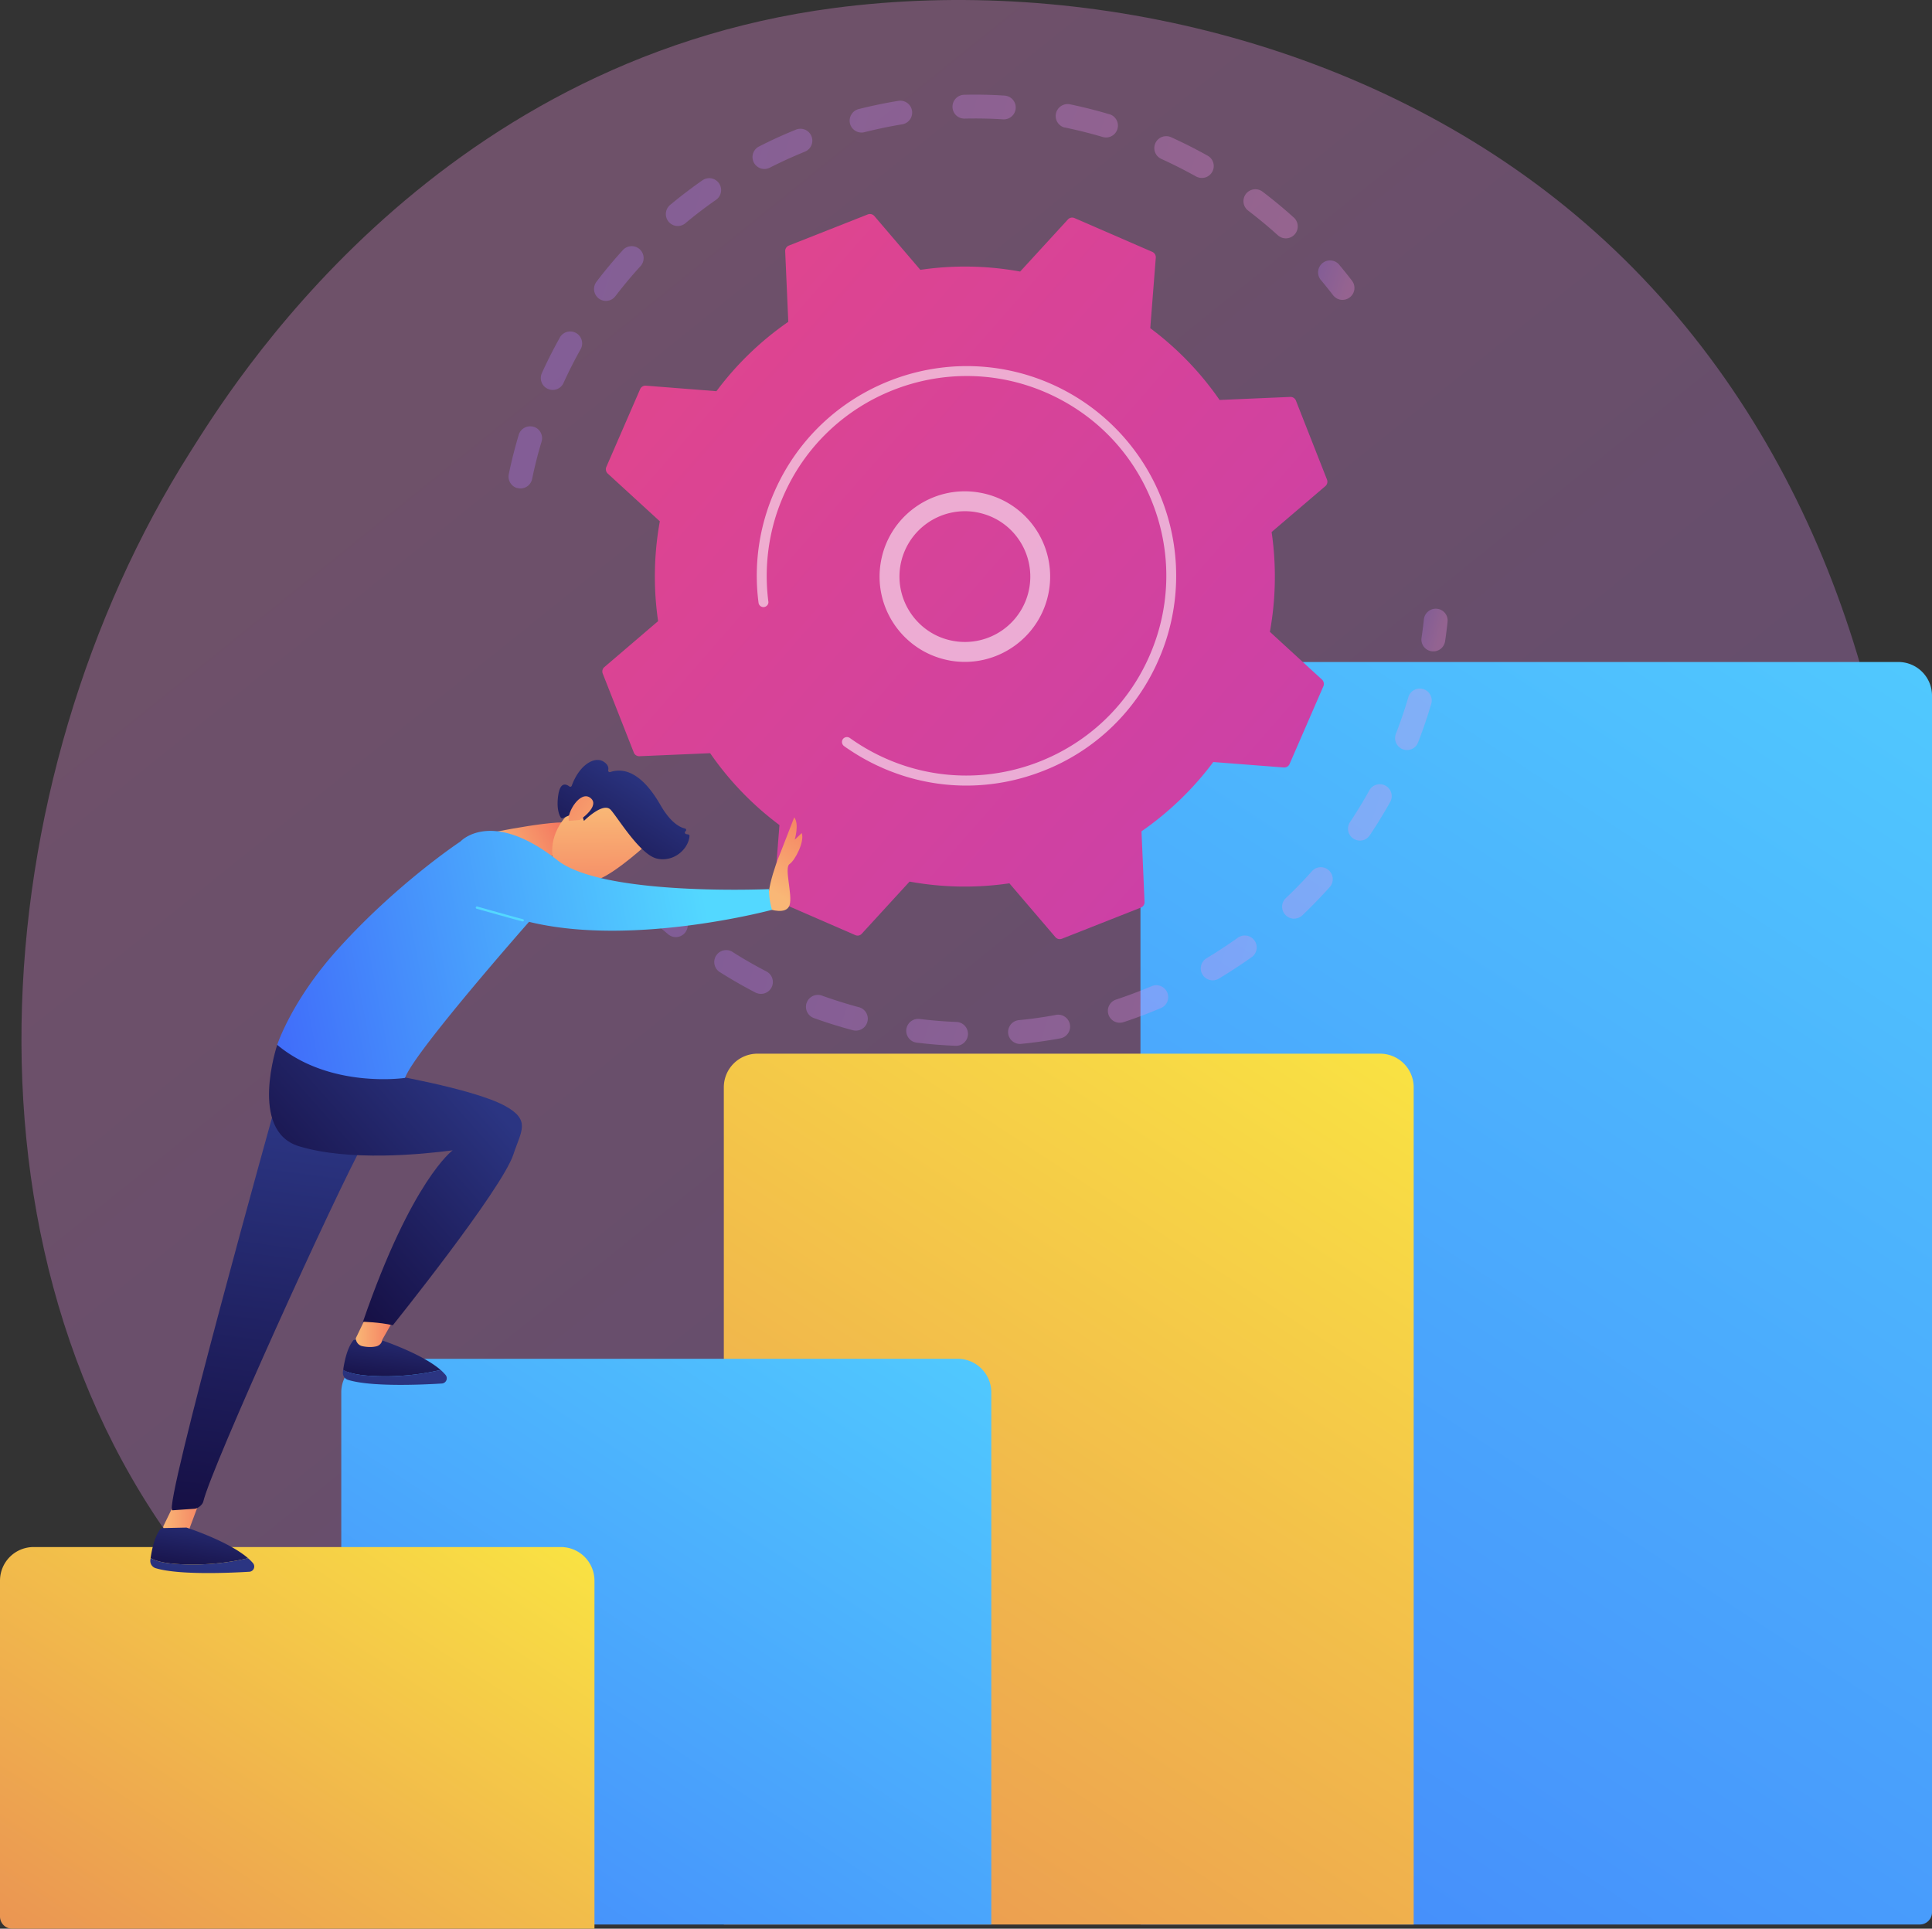 <svg xmlns="http://www.w3.org/2000/svg" xmlns:xlink="http://www.w3.org/1999/xlink" viewBox="0 0 2798.9 2794"><rect x="0" y="0" width="2798.9" height="2794" fill="#333333" stroke="none"/><defs><style>.cls-1,.cls-6{opacity:0.3;}.cls-1{fill:url(#linear-gradient);}.cls-2{fill:url(#linear-gradient-2);}.cls-3{fill:url(#linear-gradient-3);}.cls-4{fill:url(#linear-gradient-4);}.cls-5{fill:url(#linear-gradient-5);}.cls-7{fill:url(#linear-gradient-6);}.cls-8{fill:url(#linear-gradient-7);}.cls-9{fill:url(#linear-gradient-8);}.cls-10{fill:url(#linear-gradient-9);}.cls-11{fill:url(#linear-gradient-10);}.cls-12{fill:url(#linear-gradient-11);}.cls-13{fill:#fff;opacity:0.56;}.cls-14{fill:url(#linear-gradient-12);}.cls-15{fill:url(#New_Gradient_Swatch_1);}.cls-16{fill:url(#New_Gradient_Swatch_1-2);}.cls-17{fill:url(#linear-gradient-13);}.cls-18{fill:url(#New_Gradient_Swatch_1-3);}.cls-19{fill:url(#New_Gradient_Swatch_1-4);}.cls-20{fill:url(#linear-gradient-14);}.cls-21{fill:url(#linear-gradient-15);}.cls-22{fill:url(#New_Gradient_Swatch_1-5);}.cls-23{fill:url(#linear-gradient-16);}.cls-24{fill:url(#linear-gradient-17);}.cls-25{fill:url(#linear-gradient-18);}.cls-26{fill:url(#linear-gradient-19);}.cls-27{fill:url(#New_Gradient_Swatch_1-6);}.cls-28{fill:url(#New_Gradient_Swatch_1-7);}</style><linearGradient id="linear-gradient" x1="3570.76" y1="4006.26" x2="1130.92" y2="976.13" gradientUnits="userSpaceOnUse"><stop offset="0" stop-color="#b37cff"/><stop offset="1" stop-color="#f895e7"/></linearGradient><linearGradient id="linear-gradient-2" x1="3106.34" y1="539.15" x2="270.5" y2="4869.96" gradientUnits="userSpaceOnUse"><stop offset="0" stop-color="#53d8ff"/><stop offset="1" stop-color="#3840f7"/></linearGradient><linearGradient id="linear-gradient-3" x1="2203.21" y1="1174.02" x2="103.58" y2="4380.52" gradientUnits="userSpaceOnUse"><stop offset="0" stop-color="#fdf53f"/><stop offset="1" stop-color="#d93c65"/></linearGradient><linearGradient id="linear-gradient-4" x1="1453.98" y1="1648.83" x2="-104.64" y2="4029.11" xlink:href="#linear-gradient-2"/><linearGradient id="linear-gradient-5" x1="809.33" y1="1956.17" x2="-395.2" y2="3795.68" xlink:href="#linear-gradient-3"/><linearGradient id="linear-gradient-6" x1="1226.93" y1="-22.47" x2="2210.93" y2="-22.47" gradientTransform="matrix(0.95, 0.3, -0.3, 0.95, 127.12, 433.55)" xlink:href="#linear-gradient"/><linearGradient id="linear-gradient-7" x1="2258.76" y1="-281.63" x2="2316.23" y2="-281.63" gradientTransform="matrix(0.95, 0.3, -0.3, 0.95, 127.12, 433.55)" xlink:href="#linear-gradient"/><linearGradient id="linear-gradient-8" x1="2557.04" y1="157.5" x2="2596.47" y2="157.5" gradientTransform="matrix(0.95, 0.3, -0.3, 0.95, 127.12, 433.55)" xlink:href="#linear-gradient"/><linearGradient id="linear-gradient-9" x1="1591.36" y1="606.06" x2="2604.9" y2="606.06" gradientTransform="matrix(0.95, 0.3, -0.3, 0.95, 127.12, 433.55)" xlink:href="#linear-gradient"/><linearGradient id="linear-gradient-10" x1="1490.33" y1="819.67" x2="1547.07" y2="819.67" gradientTransform="matrix(0.95, 0.3, -0.3, 0.95, 127.12, 433.55)" xlink:href="#linear-gradient"/><linearGradient id="linear-gradient-11" x1="4344.22" y1="1361.63" x2="569.41" y2="-295.61" gradientTransform="matrix(0.95, 0.3, -0.3, 0.95, 127.12, 433.55)" gradientUnits="userSpaceOnUse"><stop offset="0" stop-color="#a737d5"/><stop offset="1" stop-color="#ef497a"/></linearGradient><linearGradient id="linear-gradient-12" x1="692.11" y1="2636.86" x2="758.02" y2="2636.86" gradientUnits="userSpaceOnUse"><stop offset="0" stop-color="#f9b776"/><stop offset="1" stop-color="#f47960"/></linearGradient><linearGradient id="New_Gradient_Swatch_1" x1="1033.38" y1="2365.7" x2="1019.21" y2="2470.19" gradientUnits="userSpaceOnUse"><stop offset="0" stop-color="#2b3582"/><stop offset="1" stop-color="#150e42"/></linearGradient><linearGradient id="New_Gradient_Swatch_1-2" x1="1028.04" y1="2444.56" x2="995.27" y2="2652.67" xlink:href="#New_Gradient_Swatch_1"/><linearGradient id="linear-gradient-13" x1="971.07" y1="2385.37" x2="1027.31" y2="2385.37" xlink:href="#linear-gradient-12"/><linearGradient id="New_Gradient_Swatch_1-3" x1="-721.36" y1="3428.84" x2="-1172.23" y2="3828.8" gradientTransform="translate(-817 -980) rotate(-40.9)" xlink:href="#New_Gradient_Swatch_1"/><linearGradient id="New_Gradient_Swatch_1-4" x1="1126.6" y1="2006.98" x2="853.72" y2="2249.05" xlink:href="#New_Gradient_Swatch_1"/><linearGradient id="linear-gradient-14" x1="1171.96" y1="1696.22" x2="1264.79" y2="1647.51" xlink:href="#linear-gradient-12"/><linearGradient id="linear-gradient-15" x1="1324.48" y1="1627.75" x2="1326.31" y2="1790.42" xlink:href="#linear-gradient-12"/><linearGradient id="New_Gradient_Swatch_1-5" x1="4854.97" y1="5662.1" x2="4979.05" y2="5821.85" gradientTransform="translate(5130 -4878.2) rotate(70.6)" xlink:href="#New_Gradient_Swatch_1"/><linearGradient id="linear-gradient-16" x1="4934.24" y1="5722.65" x2="4797.22" y2="5827.5" gradientTransform="translate(5130 -4878.2) rotate(70.6)" xlink:href="#linear-gradient-12"/><linearGradient id="linear-gradient-17" x1="2640.4" y1="4835.35" x2="2805.04" y2="4835.35" gradientTransform="matrix(0.41, -0.7, -0.86, -0.51, 4648.8, 6059.44)" xlink:href="#linear-gradient-12"/><linearGradient id="linear-gradient-18" x1="1963.02" y1="3331.79" x2="1177.36" y2="3805.25" gradientTransform="translate(793.5 -2040.1) rotate(20.3)" xlink:href="#linear-gradient-2"/><linearGradient id="linear-gradient-19" x1="1689.05" y1="3450.23" x2="1680.74" y2="3586.04" gradientTransform="translate(793.5 -2040.1) rotate(20.3)" xlink:href="#linear-gradient-2"/><linearGradient id="New_Gradient_Swatch_1-6" x1="754.42" y1="2638.37" x2="740.25" y2="2742.86" xlink:href="#New_Gradient_Swatch_1"/><linearGradient id="New_Gradient_Swatch_1-7" x1="749.08" y1="2717.23" x2="716.31" y2="2925.34" xlink:href="#New_Gradient_Swatch_1"/></defs><g id="Illustration"><path class="cls-1" d="M2899.5,2811.3c-56,59-109,97-150.9,127.1-492.5,353.3-1075.2,250.3-1199.1,225.2-182.8-37.2-536.3-109-791.9-409.5C370.9,2299.4,431.1,1583,731,1110.1c54.9-86.5,344.7-566.6,933.7-643.6,356.5-46.6,772,47.4,1072.9,299.5C3369.2,1295.2,3324.2,2364.2,2899.5,2811.3Z" transform="translate(-455.6 -455)"/><path class="cls-2" d="M1700.8,959H2750.2a48.7,48.7,0,0,1,48.7,48.7V2770.2a17.7,17.7,0,0,1-17.7,17.7h-1129a0,0,0,0,1,0,0V1007.6A48.7,48.7,0,0,1,1700.8,959Z"/><path class="cls-3" d="M1097.2,1526.4h902.1a48.7,48.7,0,0,1,48.7,48.7V2787.9a0,0,0,0,1,0,0H1048.6a0,0,0,0,1,0,0V1575.1A48.7,48.7,0,0,1,1097.2,1526.4Z"/><path class="cls-4" d="M543.1,1968.4h844.3a48.7,48.7,0,0,1,48.7,48.7v770.8a0,0,0,0,1,0,0h-924a17.7,17.7,0,0,1-17.7-17.7V2017.1A48.7,48.7,0,0,1,543.1,1968.4Z"/><path class="cls-5" d="M48.7,2241.1H812.5a48.7,48.7,0,0,1,48.7,48.7V2794a0,0,0,0,1,0,0H17.7A17.7,17.7,0,0,1,0,2776.3V2289.7A48.7,48.7,0,0,1,48.7,2241.1Z"/><g class="cls-6"><path class="cls-7" d="M1204.3,1161.9a17.3,17.3,0,0,1-11.6-20c3.9-19.1,8.8-38.2,14.4-57a17.3,17.3,0,0,1,21.5-11.6h.3a17.3,17.3,0,0,1,11.3,21.4c-5.4,17.8-10,36-13.7,54.1a17.2,17.2,0,0,1-20.4,13.4Zm46.8-142.9-1.9-.7a17.2,17.2,0,0,1-8.6-22.8c8.1-17.9,17.1-35.5,26.6-52.5a17.3,17.3,0,0,1,30.1,16.9c-9.1,16.2-17.6,32.9-25.3,49.8A17.1,17.1,0,0,1,1251.1,1019Zm77.1-128.9a17.3,17.3,0,0,1-8.5-26.9c11.8-15.6,24.5-30.8,37.6-45.2a17.3,17.3,0,1,1,25.6,23.2c-12.5,13.7-24.5,28.1-35.8,42.9A17.2,17.2,0,0,1,1328.2,890.1Zm104-108.5a17.8,17.8,0,0,1-8-5.4,17.3,17.3,0,0,1,2.2-24.3c15-12.5,30.8-24.5,46.8-35.7a17.2,17.2,0,0,1,19.7,28.3c-15.2,10.6-30.2,22-44.4,33.9A17.4,17.4,0,0,1,1432.2,781.6ZM1557.8,699a17.5,17.5,0,0,1-10.2-8.7,17.2,17.2,0,0,1,7.6-23.1c17.4-8.9,35.4-17.1,53.5-24.4a17.2,17.2,0,1,1,13,31.9c-17.2,7-34.4,14.8-50.9,23.2A17,17,0,0,1,1557.8,699Zm140.7-52.8A17.1,17.1,0,0,1,1687,634a17.4,17.4,0,0,1,12.5-21c18.9-4.7,38.3-8.8,57.6-11.9a17.2,17.2,0,1,1,5.5,34c-18.3,3-36.7,6.9-54.7,11.4A16.6,16.6,0,0,1,1698.5,646.2Zm614.7,153.3a18.8,18.8,0,0,1-6.4-3.7c-13.7-12.4-28.2-24.4-43-35.7a17.2,17.2,0,1,1,20.9-27.4c15.6,11.8,30.8,24.4,45.3,37.5a17.3,17.3,0,0,1-16.8,29.3ZM1847.3,626a17.3,17.3,0,0,1,4.9-33.7c19.5-.5,39.3-.1,58.7,1.2a17.2,17.2,0,1,1-2.1,34.4c-18.5-1.2-37.3-1.5-55.9-1.1A21,21,0,0,1,1847.3,626Zm343.8,85.8a13,13,0,0,1-3.2-1.4c-16.2-9-33-17.5-49.9-25.2a17.2,17.2,0,0,1,14.2-31.4c17.8,8.1,35.5,17,52.5,26.5a17.2,17.2,0,0,1-13.6,31.5Zm-194.2-72.3a17.3,17.3,0,0,1,8.8-33.4c19.1,4,38.3,8.8,57,14.4h.3a17.2,17.2,0,0,1-10.1,32.9c-17.8-5.3-36.1-9.8-54.2-13.6Z" transform="translate(-455.6 -455)"/><path class="cls-8" d="M2395.2,888.6a17.7,17.7,0,0,1-8.4-6c-5.4-7-11.1-14.1-16.8-21a17.3,17.3,0,1,1,26.5-22.1c6.1,7.3,12,14.7,17.7,22.1a17.2,17.2,0,0,1-3.2,24.2A17.5,17.5,0,0,1,2395.2,888.6Z" transform="translate(-455.6 -455)"/></g><g class="cls-6"><path class="cls-9" d="M2526.8,1397.8a17.1,17.1,0,0,1-11.8-19c1.3-8.8,2.5-17.8,3.4-26.7a17.3,17.3,0,0,1,19.1-15.2,17.1,17.1,0,0,1,15.2,19c-1,9.4-2.2,18.8-3.6,28.1a17.2,17.2,0,0,1-19.7,14.4A11,11,0,0,1,2526.8,1397.8Z" transform="translate(-455.6 -455)"/><path class="cls-10" d="M1658.5,1937.9c-7.5-2.4-15.1-5-22.6-7.7a17.3,17.3,0,1,1,11.6-32.5c17.4,6.2,35,11.7,52.5,16.4a17.2,17.2,0,0,1-8.9,33.3C1680.3,1944.6,1669.3,1941.3,1658.5,1937.9Zm-106.1-44.1a15.3,15.3,0,0,1-2.7-1.1c-17.1-8.9-34-18.6-50.2-28.8a17.3,17.3,0,1,1,18.4-29.2c15.4,9.8,31.4,18.9,47.7,27.4a17.2,17.2,0,0,1-13.2,31.7Zm227.9,70.9a17.3,17.3,0,0,1,7.4-33.6c18,2.2,36.5,3.7,54.7,4.4a17.3,17.3,0,0,1-1.3,34.5c-19.2-.7-38.6-2.3-57.7-4.6Zm-350.9-153a18.2,18.2,0,0,1-5.9-3.3c-14.7-12.4-29-25.5-42.6-39.1a17.2,17.2,0,1,1,24.3-24.4c13,12.9,26.6,25.4,40.6,37.1a17.3,17.3,0,0,1-16.4,29.7Zm498.7,154.8a17.3,17.3,0,0,1,3.5-33.7c18.1-1.7,36.4-4.3,54.4-7.7a17.3,17.3,0,0,1,6.3,34c-18.9,3.5-38.2,6.2-57.3,8.1A17.5,17.5,0,0,1,1928.1,1966.5Zm144.6-30.7a17.2,17.2,0,0,1-.2-32.8c17.4-5.8,34.7-12.3,51.5-19.4a17.2,17.2,0,0,1,13.5,31.7c-17.7,7.5-35.9,14.4-54.2,20.4A17.5,17.5,0,0,1,2072.7,1935.8Zm134.5-61.5a17.2,17.2,0,0,1-3.6-31.2c15.7-9.4,31.1-19.6,46-30.2a17.3,17.3,0,0,1,20.1,28.1c-15.6,11.1-31.9,21.8-48.4,31.7A17.2,17.2,0,0,1,2207.2,1874.3ZM2325,1785a18.1,18.1,0,0,1-7.2-4.6,17.2,17.2,0,0,1,.6-24.4c13.3-12.5,26.2-25.8,38.3-39.5a17.3,17.3,0,0,1,25.8,23c-12.8,14.3-26.4,28.3-40.3,41.6A17.7,17.7,0,0,1,2325,1785Zm95.5-113.1a19.7,19.7,0,0,1-4.4-2.1,17.2,17.2,0,0,1-4.7-23.9c10.1-15.2,19.7-31,28.6-47a17.3,17.3,0,0,1,30.2,16.7c-9.4,16.9-19.5,33.5-30.2,49.4A17,17,0,0,1,2420.5,1671.9Zm68.2-131.2-1-.3a17.4,17.4,0,0,1-9.9-22.4c4.9-12.5,9.4-25.3,13.5-38.1,1.5-4.7,2.9-9.3,4.3-13.9a17.3,17.3,0,1,1,33.1,9.8l-4.5,14.6c-4.3,13.4-9.1,26.9-14.2,40.1A17.1,17.1,0,0,1,2488.7,1540.7Z" transform="translate(-455.6 -455)"/><path class="cls-11" d="M1327.2,1704.1a17.7,17.7,0,0,1-8.4-6c-5.7-7.4-11.3-15.1-16.7-22.9a17.3,17.3,0,0,1,28.4-19.7c5.1,7.4,10.4,14.7,15.8,21.7a17.3,17.3,0,0,1-19.1,26.9Z" transform="translate(-455.6 -455)"/></g><path class="cls-12" d="M1373.8,1545.2a8.4,8.4,0,0,0,8.2,5.3l102.4-4.4a446.3,446.3,0,0,0,100.4,104.1l-8,102.1a8.4,8.4,0,0,0,5.1,8.3l112.7,49a8.1,8.1,0,0,0,9.5-2l69.2-75.5a444.8,444.8,0,0,0,144.6,2.5l66.6,77.9a8.5,8.5,0,0,0,9.5,2.4l114.3-45.1a8.5,8.5,0,0,0,5.4-8.2l-4.4-102.3a449.9,449.9,0,0,0,104-100.4l102.1,7.9a8.4,8.4,0,0,0,8.4-5l49-112.7a8.6,8.6,0,0,0-2-9.6l-75.5-69.2a447.5,447.5,0,0,0,2.5-144.6l77.9-66.5a8.5,8.5,0,0,0,2.3-9.5l-45-114.4a8.4,8.4,0,0,0-8.2-5.3l-102.4,4.4a445.9,445.9,0,0,0-100.4-104l8-102.1a8.5,8.5,0,0,0-5-8.4l-112.8-49a8.3,8.3,0,0,0-9.5,2l-69.2,75.5a444.8,444.8,0,0,0-144.6-2.5L1722.3,768a8.5,8.5,0,0,0-9.5-2.4l-114.3,45.1a8.5,8.5,0,0,0-5.4,8.2l4.5,102.3a446.8,446.8,0,0,0-104.1,100.5l-102.1-8a8.4,8.4,0,0,0-8.4,5l-49,112.7a8.6,8.6,0,0,0,2,9.6l75.5,69.2a447.5,447.5,0,0,0-2.5,144.6l-77.9,66.6a8.3,8.3,0,0,0-2.3,9.4Z" transform="translate(-455.6 -455)"/><path class="cls-13" d="M1815.7,1407.9c-57.3-18.3-94.3-76.5-84.2-137.7,11-67.2,74.7-112.9,141.9-101.8a123.3,123.3,0,0,1,101.9,141.9c-11,67.2-74.7,112.9-141.9,101.9A127,127,0,0,1,1815.7,1407.9Zm66.7-207.8a103.7,103.7,0,0,0-13.6-3.3,94.9,94.9,0,0,0-108.9,78.1c-8.4,51.5,26.6,100.4,78.1,108.8a94.7,94.7,0,0,0,92.4-148.7A93.7,93.7,0,0,0,1882.4,1200.1Z" transform="translate(-455.6 -455)"/><path class="cls-13" d="M1763.8,1578.7c-9.8-3.2-19.6-6.8-29.2-11h0l-9-4.1a309.8,309.8,0,0,1-42.2-24.3l-.5-.3-1.6-1.1-2.9-2.1a7.4,7.4,0,0,1-2.7-8.1,7.5,7.5,0,0,1,1-2,7.3,7.3,0,0,1,10.1-1.6,294.1,294.1,0,0,0,53.6,30.4c94,40.9,198.1,27.7,277.4-25.8a287.2,287.2,0,0,0,103.3-124.2,294.5,294.5,0,0,0,10.5-27.9,287.3,287.3,0,0,0-6.6-193.5c-28.3-72-83-128.5-153.9-159.4-146.3-63.6-317.1,3.7-380.7,150-3.9,9-7.4,18.2-10.4,27.5a291.3,291.3,0,0,0-11.3,125.1,6.4,6.4,0,0,1-.2,3.1,7.4,7.4,0,0,1-6,5,7.2,7.2,0,0,1-8-6.2,302.5,302.5,0,0,1,11.8-131.3,295.5,295.5,0,0,1,10.9-28.9c66.8-153.6,246.1-224.2,399.7-157.5A303.8,303.8,0,0,1,2145.3,1381a295.3,295.3,0,0,1-11,29.2,301.4,301.4,0,0,1-167.2,161.5C1901.3,1597.6,1830.2,1599.9,1763.8,1578.7Z" transform="translate(-455.6 -455)"/><path class="cls-14" d="M706.3,2637l-14.2,29.2a11.9,11.9,0,0,0,9.4,11.6c5.7,1.2,13.2,2,20.5.2a11.4,11.4,0,0,0,8.5-9.8l27.5-73.5Z" transform="translate(-455.6 -455)"/><path class="cls-15" d="M1094,2439.6c-28.4-24.7-89.3-44.4-89.3-44.4l-36.6.8c-9.3,10.4-13.5,30.7-15.3,43.4,6.9,4.2,19.8,7.8,43.5,8.9A355.6,355.6,0,0,0,1094,2439.6Z" transform="translate(-455.6 -455)"/><path class="cls-16" d="M1094,2439.6a355.6,355.6,0,0,1-97.7,8.7c-23.7-1.1-36.6-4.7-43.5-8.9-.2,1.1-.3,2-.4,3A10.7,10.7,0,0,0,960,2454c33.5,10.3,107.1,7,135.8,5.2a7.6,7.6,0,0,0,5.4-12.3A70.5,70.5,0,0,0,1094,2439.6Z" transform="translate(-455.6 -455)"/><path class="cls-17" d="M985.2,2364.3l-14.1,29.2a11.9,11.9,0,0,0,9.4,11.6c5.6,1.2,13.2,2,20.5.2a11.3,11.3,0,0,0,8.5-9.7l17.8-31.3Z" transform="translate(-455.6 -455)"/><path class="cls-18" d="M705.3,2642.9l31.4-2.2c5.1.1,12.2-5.6,13.4-10.5,11.9-50.3,192.7-448.5,233.5-521.6l-128-56S690.9,2642.5,705.3,2642.9Z" transform="translate(-455.6 -455)"/><path class="cls-19" d="M1186.4,2056.6c-46.9-25.1-177.4-46.9-177.4-46.9l-151.8-41.1s-41.7,124.4,31.3,146.8,178.7,11.8,222.9,6c0,0-59.1,42.5-130,248.4,0,0,23.9.5,43.3,5,0,0,158.1-196.8,174.7-247.6C1210.3,2093.7,1225.6,2077.6,1186.4,2056.6Z" transform="translate(-455.6 -455)"/><path class="cls-20" d="M1277.3,1646.5c-32.9-2.3-132.6,19.4-132.6,19.4l51.2,42.2s40.4-9.9,67.3-15.1C1263.2,1693,1329.6,1650.2,1277.3,1646.5Z" transform="translate(-455.6 -455)"/><path class="cls-21" d="M1394.6,1676.4s-44,40.8-70.7,51.9-42.4,23.2-59-6.4-10.2-61.7,11.9-85.6c0,0,34-37.2,52.9-38.2S1394.6,1676.4,1394.6,1676.4Z" transform="translate(-455.6 -455)"/><path class="cls-22" d="M1300.2,1640.2l1.4,4s27.9-28.3,38.9-15.9,42.7,65.4,67.3,70.6,45.3-14.4,46.7-32.8a2.1,2.1,0,0,0-1.9-2.3l-2.9-.5a2.3,2.3,0,0,1-1-4.1,2.2,2.2,0,0,0-.8-4c-7.4-1.7-20.8-8.4-35.5-34-20.9-36.4-45.6-56.6-72.7-47.8a2.3,2.3,0,0,1-3-2.7c.8-3.5,0-8.4-7.3-12.7-12.8-7.5-34.5,5-45.5,35.2a2.2,2.2,0,0,1-3.4,1.1c-4.3-3.3-13.1-7.3-16.1,12.2s1.4,29.5,3.7,32.9a2.2,2.2,0,0,0,2.7.8l23.3-9.8a2.4,2.4,0,0,1,3.1,1.3Z" transform="translate(-455.6 -455)"/><path class="cls-23" d="M1295.5,1642.9s30.2-20.2,15.6-31.9-34.4,20.8-31.5,33.2Z" transform="translate(-455.6 -455)"/><path class="cls-24" d="M1570.2,1772s24.7,8.8,29.3-5.9-8.2-54-.1-59.4,22.1-32.6,17.7-44.9l-10.2,9.6s6.9-22.7-.7-32.4l-19.2,49.4S1561.6,1747.1,1570.2,1772Z" transform="translate(-455.6 -455)"/><path class="cls-25" d="M1122.7,1674s44.2-48.7,140.6,27.3c66.5,52.4,306.2,41.7,306.2,41.7a114.8,114.8,0,0,0,4.5,30s-201.1,54.3-352,17.4c0,0-166.8,189.1-179.6,226.1,0,0-108.4,16.2-185.2-47.9,0,0,20.6-63.9,87.3-138C1031.2,1734.3,1122.7,1674,1122.7,1674Z" transform="translate(-455.6 -455)"/><path class="cls-26" d="M1145.9,1771.4a1.6,1.6,0,0,1-1-2,1.6,1.6,0,0,1,2-1.2c.6.2,57.4,16.2,66.4,18.4a1.6,1.6,0,1,1-.8,3.2c-9-2.2-65.9-18.2-66.5-18.4Z" transform="translate(-455.6 -455)"/><path class="cls-27" d="M815,2712.3c-28.3-24.7-89.2-44.4-89.2-44.4l-36.7.8c-9.3,10.4-13.5,30.7-15.3,43.4,6.9,4.1,19.8,7.8,43.6,8.9A354.3,354.3,0,0,0,815,2712.3Z" transform="translate(-455.6 -455)"/><path class="cls-28" d="M815,2712.3a354.3,354.3,0,0,1-97.6,8.7c-23.8-1.1-36.7-4.8-43.6-8.9-.1,1-.3,2-.4,2.9a11,11,0,0,0,7.6,11.7c33.5,10.2,107.1,6.9,135.8,5.2a7.6,7.6,0,0,0,5.4-12.4A69.8,69.8,0,0,0,815,2712.3Z" transform="translate(-455.6 -455)"/></g></svg>